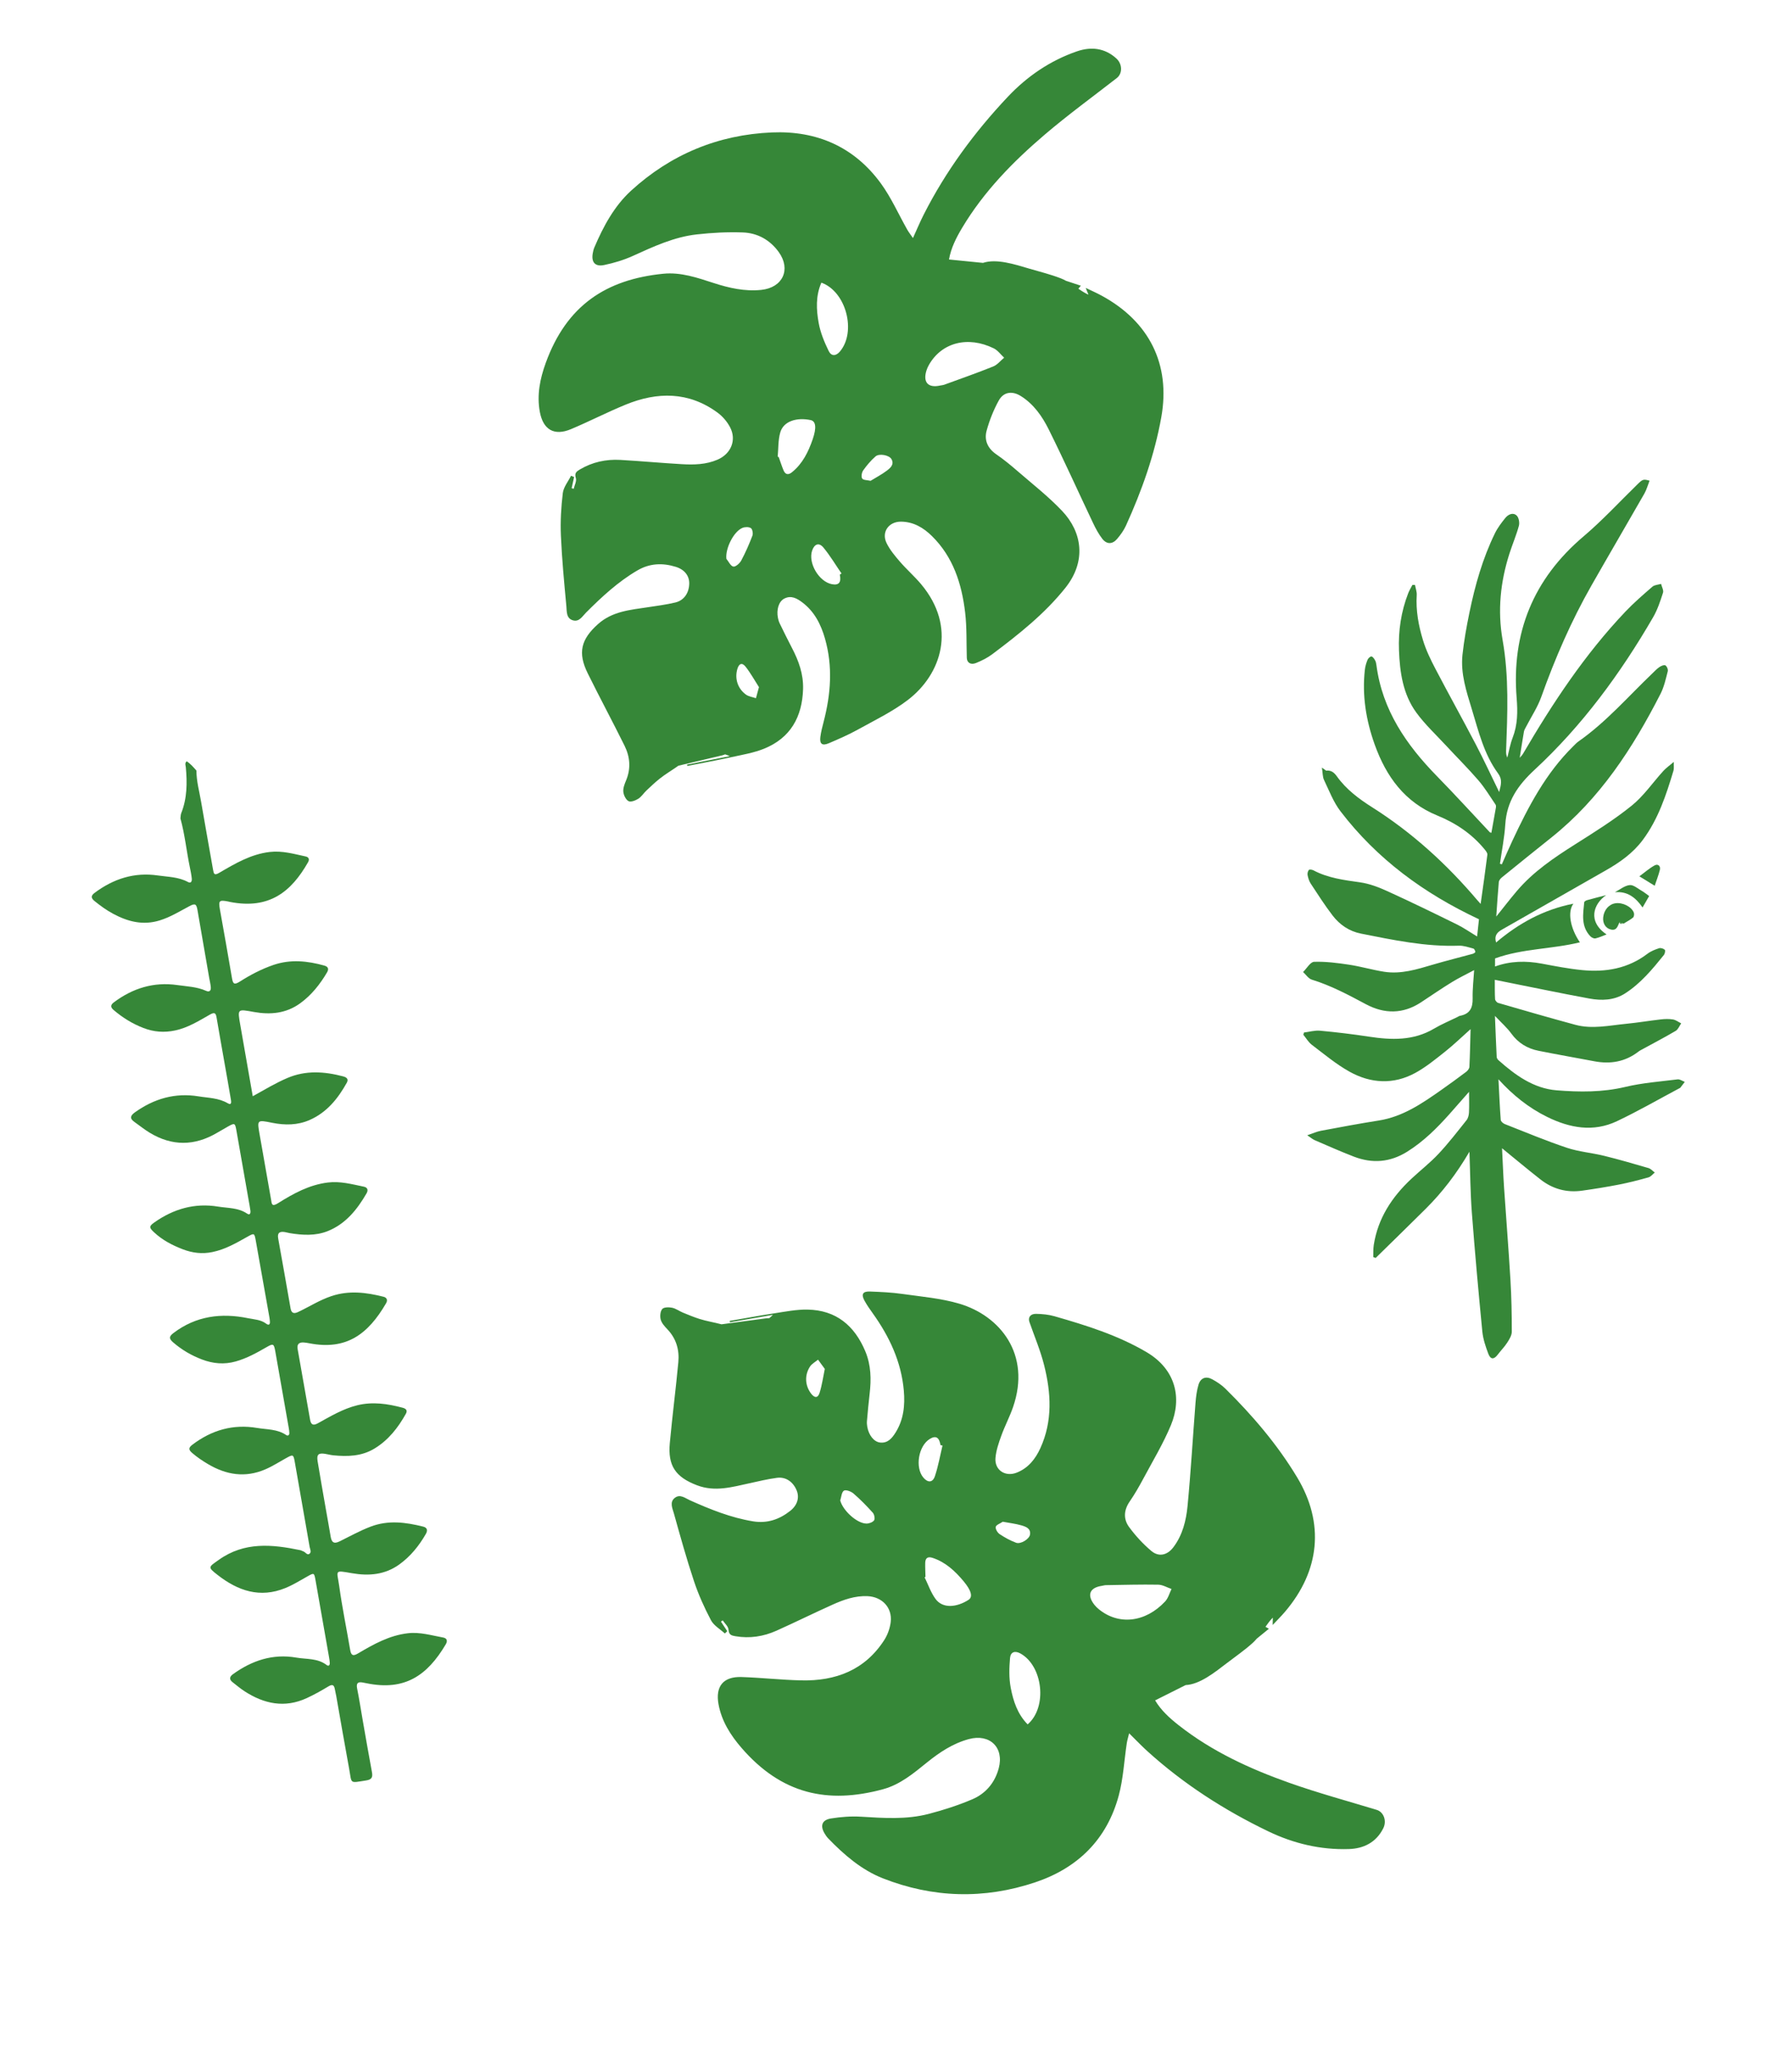 <svg xmlns="http://www.w3.org/2000/svg" id="a" viewBox="0 0 2412 2767"><defs><style>.d{fill:#368738;}</style></defs><g id="b"><path class="d" d="M264.38,1037.09c.02,14.34,3.96,28.11,6.32,42.09,5.15,30.48,10.79,60.87,16.07,91.33,1,5.75,1.65,8.07,8.4,4.12,21.26-12.43,42.47-25.02,67.89-28.01,16.85-1.98,32.47,2.64,48.4,6.05,4.26,.91,5.33,3.99,3.16,7.79-22.54,39.61-52.03,63.69-104.9,53.44-.91-.18-1.8-.45-2.71-.63-12-2.35-13.12-1.18-11,10.73,5.48,30.73,10.99,61.45,16.2,92.23,1.28,7.55,2.75,9.82,10.53,4.87,14.3-9.09,29.32-17,45.55-22.51,23.01-7.81,45.66-5.35,68.34,.96,5.01,1.4,6.28,4.53,3.56,9.14-9.51,16.1-20.89,30.52-36.19,41.62-18.86,13.68-40.11,15.6-61.98,11.69-22.59-4.04-22.47-4.67-18.59,17.46,4.75,27.1,9.48,54.2,14.21,81.3,.79,4.53,1.6,9.07,2.57,14.61,16.09-8.89,30.67-17.75,46.45-24.49,24.98-10.68,49.95-8.87,75.23-2.23,4.42,1.16,7.74,3.44,4.88,8.57-11.95,21.43-26.93,40.03-50.09,50.16-16.12,7.06-33.09,7.17-50.06,3.78-20.79-4.16-20.72-4.35-17.07,16.25,5.12,28.92,10.21,57.84,15.26,86.77,1.03,5.89,.68,10.62,9.53,5.06,20.59-12.94,41.86-24.67,66.89-27.75,16.81-2.07,32.48,2.29,48.43,5.57,5.08,1.05,6.32,4.51,3.66,9.09-12.64,21.79-28.08,41.05-52.15,50.71-16.45,6.6-33.93,5.58-51.2,2.74-2.13-.35-4.21-1.03-6.34-1.38-6.84-1.12-10.69,.48-9.18,8.71,5.71,31.32,11.14,62.69,16.67,94.04,1.09,6.16,4.27,7.51,9.94,4.86,15.05-7.06,29.05-16.14,45.05-21.48,23.71-7.92,46.91-5,70.21,.9,4.62,1.17,5.66,4.73,3.34,8.71-24.39,41.96-53.63,63.44-103,53.96-2.72-.52-5.47-1.08-8.22-1.19-6.37-.26-8.94,2.69-7.78,9.18,5.66,31.64,11.22,63.3,16.74,94.97,1.2,6.88,4.47,7.89,10.37,4.65,17.03-9.36,33.69-19.45,52.91-24.21,20.86-5.17,41.09-2.09,61.26,3.27,3.99,1.06,7.07,3.24,4.4,8.02-10.5,18.81-23.42,35.41-42.19,46.85-17.36,10.58-36.27,11.07-55.6,9.17-3.68-.36-7.28-1.42-10.95-1.99-8.97-1.41-11.58,.88-10.11,9.91,3.58,21.97,7.51,43.87,11.32,65.8,2.06,11.88,4.28,23.73,6.24,35.62,1.23,7.46,4.08,10.38,11.92,6.53,13.79-6.78,27.17-14.26,41.67-19.82,23.96-9.19,47.31-5.98,70.92-.11,5.66,1.41,6.32,5.18,3.57,9.95-9.19,15.96-20.57,30.05-35.57,40.91-19.33,13.99-41.03,15.81-63.74,11.88-24.73-4.28-20.22-4.17-17.23,17.43,3.98,28.73,9.87,57.2,14.74,85.81,1.22,7.19,3.68,8.77,10.37,4.81,21.02-12.45,42.28-24.35,67.28-27.27,16.4-1.91,31.82,2.94,47.53,5.77,5.05,.91,6.25,4.43,3.51,9.07-25.11,42.47-55.55,62.89-106.5,52.49-1.51-.31-3.04-.54-4.56-.87-6.83-1.48-9.86,.24-8.26,8.06,2.78,13.62,4.84,27.39,7.24,41.08,4.17,23.75,8.23,47.51,12.67,71.21,1.28,6.82-.09,10.1-7.62,11.27-23.2,3.6-19.23,4.99-23.11-16.01-6.02-32.51-11.55-65.11-17.32-97.67-.54-3.04-1.32-6.04-1.87-9.08-1.03-5.7-3.19-7.09-8.71-3.75-9.5,5.74-19.25,11.21-29.33,15.84-29.57,13.58-57.26,7.67-83.49-9.33-5.68-3.68-10.88-8.1-16.23-12.28-4.68-3.66-3.94-7.39,.44-10.56,25.55-18.47,53.73-28.01,85.35-22.48,13.74,2.4,28.68,.6,40.89,9.97,2.98,2.29,4.49,0,4.26-3.16-.18-2.46-.57-4.91-1-7.35-6.02-34.4-12.02-68.81-18.12-103.2-1.9-10.7-1.97-10.58-11.01-5.5-9.68,5.44-19.1,11.31-29.46,15.57-34.45,14.15-64.23,3.7-91.51-17.63-13.6-10.64-12.29-10.3,1.86-20.35,34.39-24.43,71.53-20.82,109.42-12.94,1.48,.31,2.84,1.2,4.29,1.7,2.81,.95,4.96,5.33,7.98,3.33,3.37-2.23,.98-6.29,.43-9.44-6.53-37.77-13.19-75.52-19.81-113.27-2.01-11.48-2.22-11.53-12.29-5.94-9.17,5.08-17.96,10.77-27.7,14.94-27.11,11.61-52.45,7.36-76.99-7.14-7.44-4.39-14.53-9.19-21.15-14.84-5.26-4.48-5.25-7.16,.24-11.33,25.93-19.68,54.81-27.93,87.03-22.49,13.21,2.23,27.26,1.43,39.14,9.58,2.16,1.48,4.29,.26,4.23-2.73-.04-2.15-.36-4.31-.73-6.43-6.03-34.41-12.09-68.81-18.14-103.21-1.9-10.78-2.72-11.2-12.14-5.75-13.11,7.59-26.23,14.82-41.07,19.02-15.7,4.45-30.61,2.98-45.35-2.57-14.24-5.36-27.23-12.93-38.86-22.97-5.86-5.06-5.94-7.95,.36-12.72,30.28-22.93,64.04-27.27,100.25-19.93,8.42,1.71,17.21,1.9,24.53,7.42,3.04,2.29,5.29,1.59,4.99-2.79-.13-1.85-.32-3.7-.64-5.52-6.09-34.4-12.17-68.79-18.33-103.18-1.93-10.77-2.02-10.76-11.84-5.23-14.8,8.32-29.39,16.72-46.46,20.27-14,2.91-27.13,1.24-39.96-3.69-14.15-5.44-27.53-12.36-38.81-22.97-6.53-6.14-7-7.92,.49-13.2,25.81-18.17,54.27-26.47,85.77-21.29,13.19,2.17,27.17,1.32,39.09,9.44,3.84,2.62,4.86-.69,4.46-3.87-.57-4.59-1.51-9.14-2.31-13.71-5.5-31.36-11-62.72-16.51-94.08-1.83-10.4-2.29-10.62-11.43-5.52-4.86,2.71-9.67,5.5-14.46,8.33-30.44,18.01-60.91,18.3-91.18-.21-7.09-4.33-13.61-9.61-20.4-14.43-6.64-4.71-5.11-8.55,.8-12.78,25.77-18.44,54.14-26.69,85.67-21.53,13.25,2.17,27,2.03,39.33,9.29,5.72,3.37,4.59-2.62,4.12-5.47-2.79-16.77-5.82-33.5-8.76-50.24-3.48-19.79-7.02-39.57-10.37-59.38-.99-5.88-2.29-8.05-8.79-4.37-14.98,8.49-29.52,17.72-46.97,21.46-14.89,3.19-28.79,2.07-42.65-3.26-14.81-5.7-28.1-13.9-40.19-24.23-4.74-4.05-4.01-7.09,.31-10.34,25.33-18.99,53.68-27.78,85.22-23.27,13.05,1.87,26.54,2.26,38.92,7.8,4.49,2.01,6.65-.26,6.35-4.57-.3-4.29-1.42-8.51-2.16-12.77-5.27-30.46-10.56-60.91-15.8-91.38-1.44-8.39-3.25-9.29-11.06-5.14-13.06,6.94-25.57,14.75-40,19.15-22.45,6.85-42.7,1.56-62.33-8.94-8.97-4.8-17.21-10.76-25.14-17.18-4.91-3.97-5.04-7.22,.01-10.99,25.33-18.93,53.44-28.11,85.14-23.47,13.64,2,27.8,1.89,40.49,8.77,4.52,2.45,5.54-1.3,5.22-4.56-.51-5.2-1.59-10.37-2.65-15.5-4.52-21.75-6.66-43.95-12.61-65.41,.34-2.41,.22-5.02,1.1-7.22,7.97-20.01,8.07-40.74,6.14-61.71-.23-2.54-1.78-5.37,1.17-8.01,5.19,3.34,9.13,7.96,13.13,12.51Z"></path></g><path class="d" d="M891.35,1761.75c-2.7,3.21-3.25,9.89-2.01,14.32,1.35,4.81,5.36,9.17,9,12.98,11.93,12.54,16.24,27.75,14.68,44.31-3.42,36.28-8.08,72.45-11.47,108.73-2.87,30.7,7.83,45.93,36.72,56.9,24.09,9.15,47.15,2.34,70.49-2.76,12.28-2.69,24.55-5.67,36.99-7.31,12-1.59,21.84,5.41,26.57,17.03,3.94,9.7,.89,19.88-8.77,27.5-14.71,11.6-31.09,17.15-50.12,14.01-29.79-4.92-57.43-16.08-84.75-28.29-6.44-2.88-13.1-8.69-20.14-3.47-7.75,5.75-3.4,14.28-1.5,21.09,8.54,30.59,17.05,61.23,27.09,91.35,6.02,18.04,13.93,35.63,22.83,52.45,3.82,7.21,12.31,11.96,18.68,17.82,1.08-1.03,2.16-2.06,3.24-3.09-2.83-4.3-5.66-8.59-8.5-12.89,.79-.56,1.58-1.11,2.36-1.67,2.75,4.14,7.53,8.15,7.8,12.45,.45,7.07,4.04,7.98,9.34,8.88,19.24,3.27,37.73,.42,55.29-7.46,25.23-11.32,50.02-23.59,75.24-34.93,14.95-6.73,30.37-12.27,47.28-11.52,19.55,.87,33.44,15.34,31.19,34.69-.98,8.45-4.18,17.4-8.8,24.54-26.15,40.42-65.46,55.19-111.7,54.11-26.82-.62-53.58-3.65-80.4-4.51-24.44-.78-35.32,12.56-30.86,36.74,4.18,22.64,16.14,41.51,30.89,58.56,53.97,62.39,116.04,75.97,190.6,55.69,23.16-6.3,41.05-21.46,59.17-36.07,17.03-13.73,34.91-25.63,56.38-31.41,27.99-7.52,47.54,11.25,40.14,39.18-5.14,19.41-17.42,34.07-35.48,41.8-18.96,8.12-38.84,14.5-58.82,19.72-29.93,7.81-60.55,5.62-91.13,3.77-13.37-.81-27.08,.25-40.33,2.37-12.18,1.95-14.88,9.65-8.78,20,1.43,2.42,3.04,4.84,4.99,6.85,21.41,22.15,44.95,42.45,73.52,53.69,67.34,26.49,136.36,28.46,205.13,5.39,57.25-19.2,96.42-57.68,112.34-116.56,6.18-22.86,7.32-47.08,10.88-70.67,.6-3.94,1.82-7.78,3.15-13.31,9.48,9.32,16.82,17.06,24.71,24.2,48.7,44.11,103.46,79.28,162.47,107.7,34.12,16.44,70.56,25.14,108.7,23.88,20.07-.66,36.59-9.03,46.12-27.79,5.18-10.18,.57-22.11-8.76-24.95-39.38-11.97-79.18-22.75-117.94-36.49-52.96-18.79-103.89-42.23-148.52-77.34-12.3-9.67-23.87-20.15-31.79-33.53,13.9-6.97,27.57-13.82,41.06-20.58,19.27-.94,39.2-17.12,55.51-29.57,11.73-8.96,24.05-17.46,34.99-27.4,1.88-1.71,3.59-3.58,5.24-5.51,5.44-4.45,10.9-8.87,16.34-13.31-1.42-.93-3.23-1.68-4.59-2.63,2.59-3.71,5.24-7.33,8.17-10.58,.57-.57,1.14-1.14,1.71-1.71,.02,3.23-.34,6.65-.22,9.84,5.56-5.93,11.37-11.65,16.64-17.84,46.9-55.1,53.5-119.05,16.28-180.9-26.53-44.09-59.94-83.18-96.57-119.34-5.08-5.02-11.33-9.12-17.63-12.56-8.58-4.69-15.78-1.96-18.57,7.38-2.31,7.73-3.35,15.96-3.99,24.05-3.62,46.33-6.27,92.75-10.72,139-1.89,19.65-6.7,39.25-19.13,55.63-8.11,10.69-19.55,13.43-29.66,4.92-11.13-9.37-21.26-20.4-29.88-32.14-7.82-10.65-7.25-22.74,.76-34.35,6.77-9.83,12.74-20.27,18.38-30.81,12.75-23.84,26.85-47.19,37.17-72.07,14.93-36.01,6.85-74.85-32.96-98.26-38.72-22.77-80.98-35.92-123.64-48.18-8.03-2.31-16.69-3.16-25.08-3.27-7.6-.09-10.9,4.96-8.83,10.88,6.71,19.25,14.75,38.18,19.73,57.87,9.5,37.55,11.71,75.38-4.93,111.9-6.65,14.6-16.25,26.92-31.99,33.1-15.32,6.02-29.92-3.51-28.47-19.95,.89-10.11,4.36-20.17,7.85-29.83,4.7-13,11.24-25.34,15.76-38.39,24.75-71.43-17.81-123.19-72.35-139.27-24.79-7.31-51.17-9.49-76.94-13.15-14.28-2.02-28.78-2.66-43.22-3.22-9.72-.38-12.09,3.66-7.5,12.15,3.28,6.06,7.32,11.74,11.34,17.37,22.33,31.25,38.29,65.1,41.68,103.86,1.73,19.73-.22,39.03-11.08,56.37-4.81,7.68-10.51,14.66-20.89,13.49-8.32-.94-15.35-10.02-17.24-21.36-.41-2.46-.63-5.04-.41-7.52,1.08-12.2,2.15-24.41,3.59-36.57,2.31-19.63,1.97-38.85-5.87-57.49-14.52-34.51-39.34-55.23-77.57-55.99-14.89-.3-29.91,2.75-44.76,5.01-20.09,3.05-40.08,6.8-60.11,10.25,.1,.61,.21,1.22,.31,1.82l57.85-9.97c-1.62,1.63-3.31,3.06-5,4.48-1.4,.04-2.79-.02-4.2,.17-19.99,2.69-39.99,5.37-59.98,8.06-10.03-2.65-20.11-4.19-29.92-7.33-7.47-2.39-14.76-5.39-22.01-8.39-4.94-2.04-9.48-5.53-14.56-6.58-4.33-.9-11.13-.88-13.31,1.71Zm587.68,404.05c-2.17-1.77-4.23-3.78-5.97-5.97-10.38-13.14-6.49-23.1,10.03-25.55,1.86-.32,3.71-.89,5.57-.92,23.43-.35,46.87-1.04,70.29-.63,6,.11,11.94,3.76,17.91,5.78-2.79,5.63-4.46,12.32-8.56,16.73-26.43,28.39-62.5,32.42-89.26,10.56Zm-95.85,154.94c-13.76-14.01-19.38-31.55-22.76-49.31-2.47-12.97-2.1-26.78-.93-40.03,.73-8.34,6.76-10.04,13.88-6.13,30.37,16.66,36.78,72.32,9.81,95.47Zm-86.34-192.8c10.68,12.73,12.79,21.33,6.74,25.22-15.85,10.18-34.68,12.01-44.38-1.26-6.31-8.62-9.87-19.26-14.66-28.99,.38-.26,.76-.53,1.14-.79-.14-6.27-.5-12.54-.35-18.8,.16-6.57,3.53-8.78,9.94-6.68,17.42,5.73,30.19,17.73,41.58,31.29Zm78.07-75c5.79,1.68,12.78,4.06,11.47,12.37-.96,6.1-12.6,13.26-18.74,10.98-7.79-2.9-15.27-7.01-22.2-11.64-2.84-1.9-5.81-6.92-5.18-9.74,.6-2.71,5.77-4.4,9.46-6.9,8.72,1.63,17.15,2.6,25.18,4.92Zm-200.13-17.06c2.06,2.3,3.19,8.15,1.72,10.23-1.89,2.66-6.86,4.45-10.45,4.37-13.01-.32-31.74-17.86-35.12-31.14,1.53-4.58,1.81-11.13,4.98-13.13,2.58-1.63,9.63,.99,12.89,3.82,9.23,7.98,17.83,16.76,25.98,25.85Zm91.12-91.01c.89,.21,1.79,.42,2.69,.63-3.31,13.79-5.74,27.88-10.25,41.27-2.98,8.84-9.56,8.94-15.57,1.77-11.45-13.65-6.53-42.74,8.79-52,8.03-4.86,12.63-2.19,14.34,8.34Zm-155.74-102.51c-2.29,10.97-3.76,21.83-7,32.14-2.29,7.29-6.81,7.21-11.52,.96-8.03-10.65-8.97-24.58-1.45-36.21,2.49-3.85,7.18-6.28,10.86-9.37,2.78,3.8,5.56,7.61,9.11,12.47Z"></path><g id="c"><g><path class="d" d="M1785.24,1037.1c6.43-.55,10.38,2.41,14.15,7.7,12.51,17.53,29.53,30.28,47.49,41.64,53.95,34.13,100.47,76.59,141.63,125.15,1.08,1.28,2.24,2.5,4.41,4.92,3.21-22.96,6.37-44.57,9.05-66.24,.27-2.2-1.98-5.04-3.66-7.09-17.11-20.91-38.82-35.46-63.66-45.59-43.86-17.88-68.89-52.49-84.28-95.4-11.7-32.62-17.19-66.2-13.28-100.9,.51-4.54,1.88-9.1,3.62-13.33,.82-2,3.73-4.72,5.24-4.46,1.92,.32,3.75,3.14,4.93,5.26,1.09,1.97,1.51,4.4,1.81,6.69,7.93,60.32,40.29,107.15,81.59,149.33,24.13,24.65,47.34,50.19,70.99,75.3,.34,.36,1.03,.37,2.12,.73,2.05-11.4,4.13-22.7,6.08-34.02,.22-1.3,.15-3.03-.54-4.03-7.48-10.91-14.29-22.41-22.88-32.38-13.96-16.2-29.19-31.3-43.73-47-13.58-14.67-28.42-28.46-40.11-44.54-17.85-24.54-22.07-53.94-23.2-83.51-1.01-26.33,2.8-52.12,12.38-76.84,1.51-3.9,3.76-7.51,5.67-11.26,1.17,0,2.34-.02,3.51-.03,.83,4.57,2.61,9.2,2.33,13.7-1.33,20.91,2.47,41.19,8.48,60.87,4.02,13.18,10.15,25.86,16.56,38.13,17.87,34.2,36.66,67.93,54.55,102.13,10.7,20.46,20.39,41.45,31.37,63.93,2.53-9.9,4.58-16.81-1.46-25.03-18.96-25.77-26.27-56.56-35.39-86.57-7.28-23.95-15.26-47.82-12.53-73.19,2.04-19.01,5.49-37.92,9.34-56.67,7.57-36.78,17.76-72.83,34.3-106.71,3.63-7.43,8.8-14.25,14.04-20.72,3.86-4.77,10.28-7.84,15.24-3.25,2.91,2.69,4.14,9.61,3.01,13.79-3.4,12.58-8.61,24.65-12.6,37.08-12.27,38.18-16.35,77.02-9.3,116.82,8.72,49.19,6.51,98.77,4.7,148.31-.11,3.12-.09,6.25,1.62,9.79,2.32-8.92,3.83-18.15,7.14-26.68,6.79-17.49,6.92-34.92,5.41-53.54-7.06-87.51,22.37-160.13,90-217.46,25.6-21.7,48.5-46.6,72.58-70.08,7.07-6.9,7.87-7.28,16.31-4.93-2.33,5.91-3.93,12.06-6.97,17.38-23.58,41.26-47.64,82.24-71.15,123.54-27.2,47.77-49.03,97.95-67.48,149.73-5.08,14.27-13.76,27.26-20.75,40.85-1.03,2.01-2.35,4.04-2.72,6.2-1.94,11.13-3.62,22.31-5.67,35.25,2.07-2.48,3.39-3.66,4.24-5.12,39.9-68.23,83.29-133.98,137.95-191.54,11.37-11.97,23.94-22.83,36.44-33.65,2.83-2.45,7.68-2.56,11.6-3.74,.98,4.01,3.71,8.58,2.63,11.92-3.64,11.25-7.41,22.78-13.3,32.94-43.86,75.65-95.35,145.83-159.55,205.31-22.76,21.09-37.5,42.68-39.46,73.61-1.12,17.7-4.71,35.25-7.19,52.87,.85,.26,1.69,.52,2.54,.79,4.73-10.58,9.3-21.22,14.2-31.71,21.56-46.11,45.04-91,81.94-127.23,2.28-2.24,4.46-4.66,7.05-6.47,37.14-25.98,66.65-60.24,99.13-91.27,3.15-3.01,6.13-6.3,9.68-8.74,2.3-1.59,6.3-3.36,8.08-2.39,2.03,1.11,3.9,5.56,3.3,7.89-2.68,10.3-4.96,21.03-9.75,30.4-37.34,73.07-81.46,141.12-146.6,193.16-22.44,17.93-44.82,35.95-67.11,54.07-1.83,1.49-3.78,3.97-3.98,6.14-1.34,14.63-2.22,29.31-3.43,46.42,10.24-12.74,18.7-23.77,27.7-34.37,22.09-26.02,49.95-44.77,78.53-62.85,25.96-16.42,52.21-32.78,76.04-52.01,16.26-13.11,28.47-31.21,42.73-46.86,3.55-3.9,8.02-6.96,13.99-12.04-.18,5.76,.38,8.98-.46,11.78-9.86,32.85-20.51,65.37-41.38,93.35-13.31,17.85-31,30.26-50.13,41.1-46.46,26.34-92.7,53.06-139.18,79.36-6.93,3.92-10.8,8.42-8.07,17.46,30.28-25.77,64.08-44.4,104.06-52.23-8.13,10.88-4.39,32.85,8.73,51.99-37.89,9.33-77.39,8.27-114.18,21.68-.02,3.49-.03,6.6-.06,10.86,20.93-7.55,41.77-7.82,62.94-3.86,17.95,3.36,35.96,6.89,54.1,8.69,31.8,3.16,61.89-1.94,88.2-22.01,4.5-3.43,10.14-5.62,15.58-7.41,2.21-.73,5.93,.44,7.7,2.1,.98,.92,.17,5.26-1.19,6.96-15.48,19.23-31.3,38.33-52.32,51.8-14.67,9.4-31.62,9.88-48.1,6.84-38.55-7.1-76.92-15.15-115.36-22.81-3.61-.72-7.21-1.47-11.83-2.41,.06,9.42-.13,17.76,.37,26.06,.11,1.82,2.4,4.55,4.21,5.07,34.57,10.01,69.14,20.07,103.88,29.45,22.74,6.14,45.59,.85,68.31-1.35,15.58-1.51,31.06-4.14,46.62-5.91,5.43-.62,11.11-.82,16.46,.07,3.86,.65,7.37,3.42,11.04,5.24-2.41,3.43-4.08,8.14-7.37,10.09-14.48,8.57-29.44,16.34-44.21,24.42-2.04,1.11-4.17,2.14-5.99,3.55-17.73,13.68-37.64,17.07-59.28,12.97-25.08-4.75-50.24-9.11-75.27-14.14-14.99-3.01-27.29-10.43-36.58-23.22-5.73-7.89-13.28-14.46-22-23.73,.82,20.17,1.48,37.68,2.35,55.17,.08,1.52,1.17,3.36,2.35,4.42,22.66,20.15,47.3,38.07,78.25,40.57,30.76,2.49,61.72,2.78,92.52-4.56,22.97-5.47,46.85-7.23,70.38-10.15,3.04-.38,6.44,2.18,9.67,3.38-2,2.61-3.99,5.23-6,7.84-.17,.22-.47,.33-.73,.47-28.15,14.96-55.81,30.96-84.59,44.59-31.79,15.06-63.45,9.23-93.93-5.77-24.73-12.17-45.94-29.03-65.54-50.65,1,19.22,1.76,36.96,3.07,54.66,.15,2.03,3.1,4.7,5.34,5.58,27.8,10.93,55.4,22.49,83.69,31.96,16.12,5.39,33.55,6.74,50.17,10.83,20.02,4.93,39.84,10.68,59.63,16.47,3.16,.92,5.7,3.95,8.52,6.01-2.82,2.24-5.31,5.63-8.51,6.52-13.11,3.68-26.33,7.08-39.69,9.69-16.5,3.23-33.13,5.89-49.78,8.22-20.53,2.87-39.33-2.2-55.63-14.93-17.51-13.68-34.53-27.98-51.99-42.19,.89,17.47,1.56,35.56,2.77,53.61,2.75,41.05,6.08,82.06,8.52,123.12,1.39,23.35,1.87,46.78,1.85,70.17,0,4.96-3.32,10.31-6.2,14.78-3.7,5.75-8.66,10.67-12.79,16.16-4.97,6.6-9.59,6.73-12.57-1.13-3.67-9.69-7.12-19.88-8.12-30.11-5.2-53.3-10.02-106.64-14.1-160.03-2.02-26.5-2.17-53.14-3.25-81.9-17.09,29.26-36.31,54.41-58.89,76.86-22.29,22.17-44.85,44.08-67.29,66.11-1.09-.4-2.19-.8-3.28-1.2,.2-5.42-.13-10.93,.7-16.26,5.62-36.03,24.5-64.66,50.6-89.07,12.09-11.3,25.27-21.54,36.54-33.58,13.43-14.34,25.49-29.98,37.76-45.37,2.12-2.66,3.07-6.82,3.26-10.36,.44-8.67,.12-17.38,.1-27.76-9.34,10.62-17.72,20.25-26.21,29.78-17.04,19.12-35.03,37.04-57,50.78-23.01,14.38-46.86,16.26-71.68,6.74-17.85-6.85-35.33-14.67-52.9-22.23-2.7-1.16-5-3.24-10.01-6.57,7.84-2.63,12.98-5.03,18.37-6.04,25.93-4.85,51.87-9.73,77.93-13.83,32.2-5.07,58.01-22.8,83.73-40.85,11.41-8.01,22.69-16.21,33.82-24.61,2.05-1.55,4.28-4.37,4.4-6.71,.81-16.36,1.09-32.75,1.59-50.83-12.15,10.83-22.7,21.12-34.19,30.22-12.92,10.24-25.89,20.9-40.27,28.75-29.28,15.97-59.83,14.23-88.35-1.62-18.08-10.05-34.24-23.66-50.84-36.23-4.61-3.49-7.69-9-11.48-13.58l.91-2.97c7.2-.9,14.52-3.1,21.58-2.45,21.92,2.03,43.82,4.64,65.59,7.97,30.38,4.64,59.99,5.75,87.82-10.72,9.97-5.9,20.77-10.39,31.19-15.51,1.3-.64,2.56-1.56,3.94-1.82,13.06-2.46,17.17-10.6,16.88-23.33-.29-12.92,1.3-25.88,2.03-38.13-9.86,5.28-20.24,10.21-29.97,16.18-14.09,8.66-27.72,18.07-41.55,27.16-24.26,15.95-49.34,15.85-74.3,2.49-23.54-12.6-46.99-25.1-72.68-33.01-4.54-1.4-7.86-6.73-11.75-10.25,4.94-4.83,9.76-13.59,14.85-13.75,15.73-.52,31.68,1.56,47.34,3.93,15.77,2.39,31.21,7.01,46.97,9.46,22.73,3.54,44.19-3.27,65.68-9.61,17.73-5.23,35.71-9.65,53.54-14.55,1.37-.38,3.59-1.9,3.48-2.59-.26-1.64-1.4-4.14-2.67-4.47-6.42-1.68-13.03-4.08-19.49-3.86-44.86,1.57-88.33-7.63-131.88-16.29-15.77-3.14-28.53-11.88-38.09-24.35-10.57-13.79-19.96-28.5-29.52-43.03-2.17-3.29-3.37-7.42-4.14-11.34-.43-2.21,.3-5.31,1.72-6.96,.81-.94,4.41-.39,6.18,.55,19.66,10.43,41.1,13.09,62.75,16.15,12.64,1.79,25.19,6.62,36.92,11.97,31.38,14.3,62.4,29.41,93.35,44.64,9.22,4.53,17.72,10.52,27.24,16.25,.85-7.8,1.76-16.19,2.52-23.17-74.11-34.69-137.32-81.15-186.42-145.34-9.51-12.44-15.3-27.81-22.15-42.15-1.99-4.16-1.69-9.42-2.83-16.6,3.45,2.45,4.84,3.44,6.23,4.43l-.31-.36Z"></path><path class="d" d="M2179.89,1240.95c-2.48,4.9-3.36,11.79-11.47,10.08-7.26-1.53-11.45-8.36-10.54-16.61,1.09-9.89,7.75-17.49,16.47-18.76,9.51-1.4,21.43,4.35,24.71,12.46,.76,1.88,.38,5.59-.95,6.7-3.83,3.19-8.4,5.49-12.7,8.15-1.94-.6-3.87-1.22-5.8-1.84l.28-.17Z"></path><path class="d" d="M2161.85,1204.7c-17.22,11.85-25.32,35.49,.55,52.91-5.33,1.99-10.02,4.25-14.97,5.33-2,.44-5.19-1.13-6.79-2.79-12.81-13.35-9.93-29.77-8.3-45.82,.11-1.08,2.3-2.42,3.75-2.82,8.55-2.4,17.16-4.56,25.75-6.8Z"></path><path class="d" d="M2219.73,1205.92c-2.48,4.3-5.44,9.45-8.86,15.39-9.49-13.61-20.44-22-37.25-20.54,6.61-3.42,13.01-8.86,19.91-9.59,5.17-.54,11.06,4.85,16.46,7.88,2.99,1.68,5.65,3.94,9.74,6.86Z"></path><path class="d" d="M2227.2,1192.08c-7.09-4.36-12.87-7.9-20.63-12.67,7.03-5.16,13.37-10.84,20.65-14.79,4.38-2.37,8.24,.87,6.9,6.23-1.78,7.11-4.51,13.99-6.92,21.23Z"></path><path class="d" d="M2185.6,1242.68c-1.51,.21-3.02,.42-4.53,.63,1.51-.21,3.02-.42,4.53-.63Z"></path><path class="d" d="M2185.6,1242.68c-1.51,.21-3.02,.42-4.53,.63l.17,.24c-.55-.81-1.09-1.62-1.64-2.43,1.93,.62,3.86,1.23,5.8,1.84,.01-.02,.19-.27,.19-.27Z"></path><path class="d" d="M2179.61,1241.12c.55,.81,1.09,1.62,1.64,2.43-.45-.86-.9-1.72-1.36-2.59,0,0-.28,.16-.28,.16Z"></path></g></g><path class="d" d="M859.01,1075.1c4.37-2.8,7.37-7.68,11.25-11.35,5.7-5.4,11.44-10.81,17.56-15.7,8.04-6.43,16.9-11.47,25.32-17.54,19.63-4.64,39.27-9.27,58.9-13.91,1.39-.33,2.66-.88,3.99-1.34,2.09,.73,4.18,1.46,6.27,2.4l-57.59,11.37c.12,.6,.24,1.21,.36,1.81,19.94-3.94,39.95-7.57,59.81-11.91,14.68-3.2,29.8-5.72,43.6-11.32,35.43-14.38,51.21-42.59,52.43-80.02,.66-20.21-5.89-38.28-15.07-55.79-5.69-10.85-11.05-21.87-16.42-32.88-1.09-2.23-1.81-4.72-2.3-7.17-2.28-11.27,1.04-22.26,8.47-26.11,9.27-4.81,17.09-.32,24.33,5.13,16.34,12.32,25.06,29.65,30.49,48.69,10.68,37.41,7.88,74.73-1.81,111.9-1.74,6.69-3.49,13.44-4.39,20.28-1.26,9.57,2.4,12.49,11.34,8.67,13.28-5.68,26.6-11.46,39.21-18.45,22.77-12.63,46.62-24.09,67.16-39.78,45.19-34.52,66.44-98.06,17.8-155.93-8.89-10.57-19.41-19.76-28.44-30.22-6.71-7.77-13.54-15.93-17.99-25.06-7.23-14.84,3-28.96,19.46-28.81,16.9,.15,30.27,8.22,41.7,19.48,28.59,28.17,40.05,64.29,44.59,102.75,2.38,20.17,1.64,40.72,2.25,61.1,.19,6.27,5.07,9.81,12.14,7.01,7.8-3.1,15.58-6.99,22.25-12.01,35.47-26.69,70.23-54.08,98.26-89.18,28.82-36.09,22.48-75.26-4.34-103.55-18.53-19.55-40.04-36.32-60.47-54.03-9.03-7.83-18.34-15.45-28.18-22.21-11.62-7.98-16.48-19.06-12.98-31.81,3.85-14.04,9.37-27.96,16.42-40.69,6.4-11.56,18.06-13.09,29.46-6,17.47,10.85,28.96,27.44,37.75,45.12,20.68,41.6,39.74,84.01,59.68,125.99,3.48,7.32,7.4,14.64,12.32,21.03,5.94,7.73,13.64,7.71,19.98,.26,4.65-5.47,9.02-11.53,11.98-18.04,21.29-46.87,38.52-95.31,47.55-145.97,12.66-71.07-16.36-128.44-79.85-163.14-7.13-3.9-14.6-7.16-21.91-10.71,1.03,3.02,2.59,6.08,3.72,9.11-.73-.33-1.46-.66-2.2-.99-3.9-1.99-7.66-4.42-11.41-6.96,.94-1.38,2.36-2.73,3.35-4.1-6.67-2.2-13.35-4.38-20.02-6.59-2.23-1.21-4.5-2.35-6.87-3.27-13.77-5.38-28.31-8.91-42.47-13.08-19.68-5.8-44.07-13.79-62.41-7.78-15.02-1.49-30.23-3.01-45.7-4.55,2.62-15.32,9.68-29.24,17.71-42.68,29.13-48.74,68.32-88.83,111.07-125.31,31.28-26.69,64.61-50.98,97.1-76.23,7.7-5.99,7.74-18.77-.73-26.43-15.61-14.11-34.02-16.02-53-9.47-36.07,12.45-66.99,33.61-92.99,61.15-44.95,47.63-83.53,100.05-113.25,158.65-4.82,9.49-8.91,19.35-14.43,31.44-3.22-4.69-5.73-7.84-7.69-11.3-11.75-20.75-21.48-42.96-35.42-62.11-35.91-49.31-86.25-71.24-146.58-68.72-72.47,3.03-136.23,29.54-189.65,78.34-22.67,20.71-37.39,48.09-49.48,76.42-1.1,2.58-1.74,5.41-2.21,8.18-2,11.84,3.27,18.07,15.34,15.54,13.13-2.76,26.32-6.67,38.51-12.2,27.9-12.66,55.7-25.65,86.45-29.05,20.52-2.27,41.37-3.41,61.98-2.61,19.64,.77,36.34,10.07,48.08,26.36,16.89,23.44,5.34,47.96-23.49,50.94-22.12,2.28-43.08-2.45-63.89-9.18-22.14-7.16-44.27-14.93-68.15-12.54-76.88,7.7-130.01,42.57-158.11,120.13-7.68,21.19-12.11,43.1-7.92,65.73,4.47,24.18,19.4,32.75,41.95,23.28,24.74-10.38,48.65-22.77,73.48-32.94,42.79-17.53,84.79-17.78,123.66,10.62,6.87,5.02,13.05,12.24,16.99,19.78,9.02,17.27,1.22,35.74-16.73,43.54-15.53,6.75-31.9,7.08-48.27,6.14-27.61-1.58-55.15-4.18-82.76-5.74-19.21-1.08-37.51,2.87-54.3,12.8-4.63,2.74-7.66,4.87-5.55,11.63,1.28,4.11-1.75,9.56-2.84,14.41-.94-.24-1.87-.48-2.81-.72,1.11-5.03,2.22-10.05,3.33-15.08-1.38-.58-2.75-1.15-4.13-1.73-3.85,7.75-10.08,15.22-11.07,23.32-2.3,18.89-3.41,38.14-2.58,57.14,1.38,31.71,4.39,63.37,7.35,94.99,.66,7.04-.35,16.57,8.94,19.16,8.44,2.36,12.58-5.45,17.57-10.44,21.16-21.17,42.98-41.46,69.04-56.71,16.65-9.74,33.94-10.4,51.82-4.83,11.75,3.66,18.23,12.08,18.02,22.55-.26,12.54-6.95,22.6-18.72,25.4-12.2,2.91-24.73,4.51-37.16,6.39-23.62,3.58-47.59,5.46-66.82,22.61-23.06,20.57-27.61,38.61-13.96,66.26,16.13,32.68,33.4,64.79,49.57,97.46,7.38,14.92,8.79,30.66,2.13,46.63-2.03,4.86-4.22,10.37-3.76,15.34,.42,4.57,3.32,10.62,6.99,12.66,2.96,1.64,9.32-.78,13.04-3.16Zm478.57-606.27c5.41,2.65,9.35,8.3,13.97,12.57-4.85,4.02-9.09,9.55-14.66,11.8-21.72,8.76-43.86,16.49-65.87,24.53-1.75,.64-3.68,.76-5.53,1.13-16.3,3.61-23.49-4.29-18.49-20.28,.84-2.67,2.04-5.28,3.44-7.71,17.18-29.98,52.32-39.11,87.14-22.04Zm-207.07,4.26c-5.25,6.19-11.49,6.76-15.15-.77-5.83-11.96-11.11-24.72-13.44-37.72-3.19-17.79-4.21-36.18,3.63-54.19,33.46,11.98,47.37,66.25,24.96,92.67Zm-64.34,162.33c-5.23,4.26-9.17,3.4-11.67-2.68-2.38-5.79-4.28-11.78-6.39-17.69-.45-.11-.9-.22-1.34-.33,1-10.8,.52-22.01,3.33-32.32,4.32-15.85,22.56-20.88,41-17.03,7.05,1.47,8.15,10.26,2.72,25.96-5.79,16.74-13.43,32.51-27.65,44.08Zm105.62,11.66c-4.34-1.01-9.78-.75-11.3-3.06-1.59-2.41-.62-8.16,1.36-10.95,4.81-6.8,10.33-13.32,16.57-18.8,4.92-4.33,18.35-1.8,21.43,3.56,4.19,7.3-1.48,12.02-6.29,15.66-6.67,5.05-14.2,8.96-21.76,13.6Zm-174.08,107.29c-2.04,3.8-7.68,8.77-10.68,8.17-3.67-.73-6.28-6.75-9.34-10.48-1.59-13.61,9.64-36.69,21.67-41.63,3.32-1.36,8.61-1.47,11.32,.34,2.11,1.41,3.15,7.28,2.05,10.17-4.36,11.41-9.26,22.68-15.03,33.43Zm122.24,31.91c-17.62-3.18-32.61-28.59-26.79-45.43,3.05-8.84,9.24-11.1,15.17-3.91,9,10.89,16.3,23.18,24.32,34.88-.76,.52-1.52,1.03-2.28,1.55,2.16,10.44-1.18,14.58-10.42,12.91Zm-102.45,153.39c-4.54-1.56-9.78-2.16-13.49-4.87-11.19-8.17-15.28-21.52-11.59-34.33,2.16-7.51,6.36-9.2,11.1-3.22,6.71,8.46,11.96,18.09,18.02,27.51-1.58,5.81-2.82,10.36-4.05,14.9Z"></path></svg>